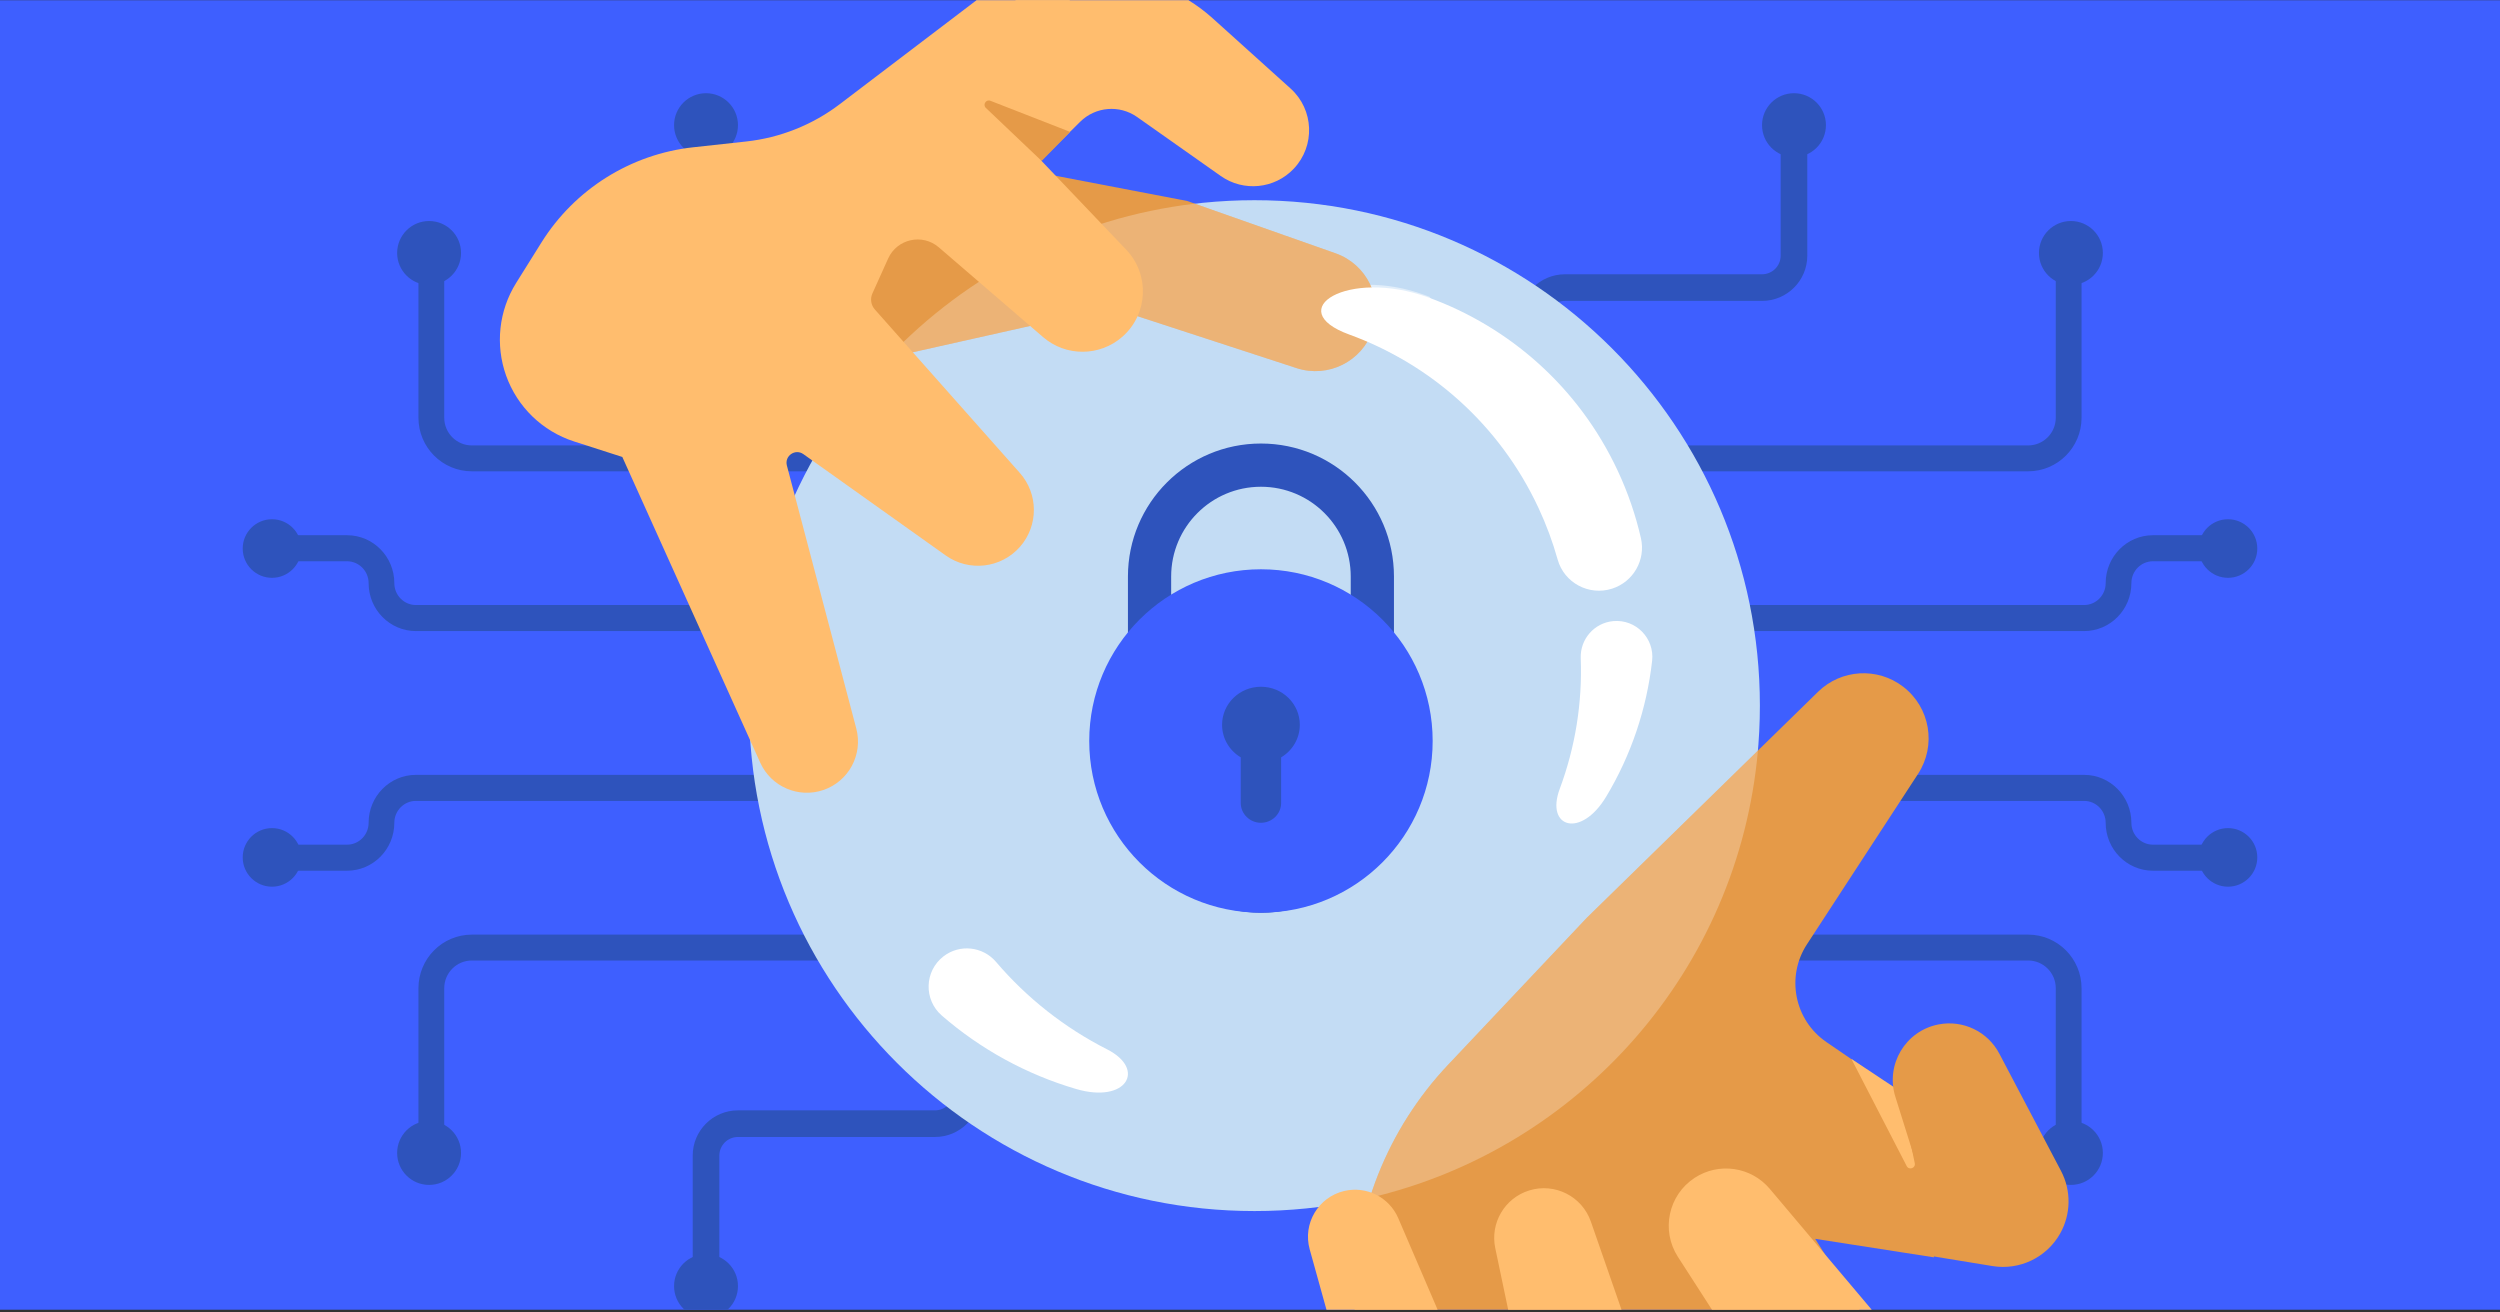 <svg fill="none" height="496" viewBox="0 0 945 496" width="945" xmlns="http://www.w3.org/2000/svg" xmlns:xlink="http://www.w3.org/1999/xlink"><rect x="0" y="0" width="945" height="496" fill="#333333" stroke="none"/><clipPath id="clip0_5045_248"><path d="M0 .075H945V495.075H0Z"/></clipPath><g clip-path="url(#clip0_5045_248)"><path d="M0 0H945V495H0Z" fill="#3e5fff" transform="matrix(1 0 0 1 0 .075)"/><g fill="#2e53bc"><path clip-rule="evenodd" d="M781.954 439.845C779.262 439.845 777.08 437.655 777.08 434.953L777.08 373.552C777.08 367.763 772.404 363.07 766.636 363.07L617.578 363.07C614.886 363.07 612.704 360.88 612.704 358.178 612.704 355.476 614.886 353.286 617.578 353.286L766.636 353.286C777.787 353.286 786.828 362.36 786.828 373.552L786.828 434.953C786.828 437.655 784.646 439.845 781.954 439.845Z" fill-rule="evenodd"/><path d="M770.724 435.819C770.724 429.149 776.131 423.741 782.802 423.741 789.472 423.741 794.88 429.149 794.88 435.819 794.88 442.49 789.472 447.897 782.802 447.897 776.131 447.897 770.724 442.49 770.724 435.819Z"/><path clip-rule="evenodd" d="M805.662 311.013C805.662 301.008 797.655 292.896 787.777 292.896L644.738 292.896C642.054 292.896 639.879 295.1 639.879 297.819 639.879 300.537 642.054 302.741 644.738 302.741L787.777 302.741C792.287 302.741 795.944 306.444 795.944 311.013 795.944 321.019 803.951 329.13 813.829 329.13L840.345 329.13C843.029 329.13 845.204 326.927 845.204 324.208 845.204 321.49 843.029 319.286 840.345 319.286L813.829 319.286C809.319 319.286 805.662 315.582 805.662 311.013Z" fill-rule="evenodd"/><path d="M831.114 324.098C831.114 330.212 836.07 335.169 842.185 335.169 848.3 335.169 853.256 330.213 853.256 324.098 853.256 317.983 848.3 313.026 842.185 313.026 836.07 313.026 831.114 317.983 831.114 324.098Z"/><path clip-rule="evenodd" d="M591.567 429.78C582.117 429.78 574.457 422.119 574.457 412.67L574.457 378.449C574.457 375.669 576.71 373.416 579.489 373.416 582.269 373.416 584.522 375.669 584.522 378.449L584.522 412.67C584.522 416.561 587.676 419.715 591.567 419.715L666.048 419.715C675.498 419.715 683.158 427.376 683.158 436.826L683.158 482.118C683.158 484.897 680.905 487.15 678.126 487.15 675.347 487.15 673.093 484.897 673.093 482.118L673.093 436.826C673.093 432.934 669.939 429.78 666.048 429.78L591.567 429.78Z" fill-rule="evenodd"/><path d="M678.126 474.066C671.455 474.066 666.048 479.474 666.048 486.144 666.048 492.814 671.455 498.222 678.126 498.222 684.796 498.222 690.204 492.814 690.204 486.144 690.204 479.474 684.796 474.066 678.126 474.066Z"/><path clip-rule="evenodd" d="M163.046 439.845C165.738 439.845 167.92 437.655 167.92 434.953L167.92 373.552C167.92 367.763 172.596 363.07 178.364 363.07L327.422 363.07C330.114 363.07 332.296 360.88 332.296 358.178 332.296 355.476 330.114 353.286 327.422 353.286L178.364 353.286C167.213 353.286 158.172 362.36 158.172 373.552L158.172 434.953C158.172 437.655 160.354 439.845 163.046 439.845Z" fill-rule="evenodd"/><path d="M174.276 435.819C174.276 429.149 168.869 423.741 162.198 423.741 155.528 423.741 150.12 429.149 150.12 435.819 150.12 442.49 155.528 447.897 162.198 447.897 168.869 447.897 174.276 442.49 174.276 435.819Z"/><path clip-rule="evenodd" d="M139.338 311.013C139.338 301.008 147.345 292.896 157.223 292.896L300.262 292.896C302.945 292.896 305.121 295.1 305.121 297.819 305.121 300.537 302.945 302.741 300.262 302.741L157.223 302.741C152.713 302.741 149.056 306.444 149.056 311.013 149.056 321.019 141.049 329.13 131.171 329.13L104.655 329.13C101.971 329.13 99.796 326.927 99.796 324.208 99.796 321.49 101.971 319.286 104.655 319.286L131.171 319.286C135.681 319.286 139.338 315.582 139.338 311.013Z" fill-rule="evenodd"/><path d="M113.887 324.098C113.887 330.212 108.93 335.169 102.815 335.169 96.701 335.169 91.744 330.213 91.744 324.098 91.744 317.983 96.701 313.026 102.815 313.026 108.93 313.026 113.887 317.983 113.887 324.098Z"/><path clip-rule="evenodd" d="M805.662 220.429C805.662 230.434 797.655 238.546 787.777 238.546L644.738 238.546C642.054 238.546 639.879 236.342 639.879 233.624 639.879 230.905 642.054 228.702 644.738 228.702L787.777 228.702C792.287 228.702 795.944 224.998 795.944 220.429 795.944 210.423 803.951 202.312 813.829 202.312L840.345 202.312C843.029 202.312 845.204 204.515 845.204 207.234 845.204 209.952 843.029 212.156 840.345 212.156L813.829 212.156C809.319 212.156 805.662 215.86 805.662 220.429Z" fill-rule="evenodd"/><path d="M831.114 207.344C831.114 201.23 836.07 196.273 842.185 196.273 848.3 196.273 853.256 201.23 853.256 207.344 853.256 213.459 848.3 218.416 842.185 218.416 836.07 218.416 831.114 213.459 831.114 207.344Z"/><path clip-rule="evenodd" d="M139.338 220.429C139.338 230.434 147.345 238.546 157.223 238.546L300.262 238.546C302.945 238.546 305.121 236.342 305.121 233.624 305.121 230.905 302.945 228.702 300.262 228.702L157.223 228.702C152.713 228.702 149.056 224.998 149.056 220.429 149.056 210.423 141.049 202.312 131.171 202.312L104.655 202.312C101.971 202.312 99.796 204.515 99.796 207.234 99.796 209.952 101.971 212.156 104.655 212.156L131.171 212.156C135.681 212.156 139.338 215.86 139.338 220.429Z" fill-rule="evenodd"/><path d="M113.887 207.344C113.887 201.23 108.93 196.273 102.815 196.273 96.701 196.273 91.744 201.23 91.744 207.344 91.744 213.459 96.701 218.416 102.815 218.416 108.93 218.416 113.887 213.459 113.887 207.344Z"/><path clip-rule="evenodd" d="M781.954 91.597C779.262 91.597 777.08 93.787 777.08 96.489L777.08 157.89C777.08 163.679 772.404 168.372 766.636 168.372L617.577 168.372C614.886 168.372 612.704 170.563 612.704 173.264 612.704 175.966 614.886 178.156 617.577 178.156L766.636 178.156C777.787 178.156 786.828 169.083 786.828 157.89L786.828 96.489C786.828 93.787 784.646 91.597 781.954 91.597Z" fill-rule="evenodd"/><path d="M770.724 95.623C770.724 102.294 776.131 107.701 782.802 107.701 789.472 107.701 794.88 102.294 794.88 95.623 794.88 88.953 789.472 83.545 782.802 83.545 776.131 83.545 770.724 88.953 770.724 95.623Z"/><path clip-rule="evenodd" d="M163.046 91.597C165.738 91.597 167.92 93.787 167.92 96.489L167.92 157.89C167.92 163.679 172.596 168.372 178.364 168.372L327.423 168.372C330.114 168.372 332.296 170.563 332.296 173.264 332.296 175.966 330.114 178.156 327.423 178.156L178.364 178.156C167.213 178.156 158.172 169.083 158.172 157.89L158.172 96.489C158.172 93.787 160.354 91.597 163.046 91.597Z" fill-rule="evenodd"/><path d="M174.276 95.623C174.276 102.294 168.869 107.701 162.198 107.701 155.528 107.701 150.12 102.294 150.12 95.623 150.12 88.953 155.528 83.545 162.198 83.545 168.869 83.545 174.276 88.953 174.276 95.623Z"/><path clip-rule="evenodd" d="M591.567 103.675C582.117 103.675 574.457 111.336 574.457 120.785L574.457 155.006C574.457 157.786 576.71 160.039 579.489 160.039 582.269 160.039 584.522 157.786 584.522 155.006L584.522 120.785C584.522 116.894 587.676 113.74 591.567 113.74L666.048 113.74C675.498 113.74 683.158 106.079 683.158 96.629L683.158 51.337C683.158 48.558 680.905 46.305 678.126 46.305 675.347 46.305 673.093 48.558 673.093 51.337L673.093 96.629C673.093 100.521 669.939 103.675 666.048 103.675L591.567 103.675Z" fill-rule="evenodd"/><path d="M678.126 59.389C671.455 59.389 666.048 53.982 666.048 47.311 666.048 40.641 671.455 35.233 678.126 35.233 684.796 35.233 690.204 40.641 690.204 47.311 690.204 53.982 684.796 59.389 678.126 59.389Z"/><path clip-rule="evenodd" d="M353.433 103.675C362.883 103.675 370.543 111.336 370.543 120.785L370.543 155.006C370.543 157.786 368.29 160.039 365.511 160.039 362.732 160.039 360.478 157.786 360.478 155.006L360.478 120.785C360.478 116.894 357.324 113.74 353.433 113.74L278.952 113.74C269.502 113.74 261.842 106.079 261.842 96.629L261.842 51.337C261.842 48.558 264.095 46.305 266.874 46.305 269.654 46.305 271.907 48.558 271.907 51.337L271.907 96.629C271.907 100.521 275.061 103.675 278.952 103.675L353.433 103.675Z" fill-rule="evenodd"/><path d="M266.874 59.389C273.545 59.389 278.952 53.982 278.952 47.311 278.952 40.641 273.545 35.233 266.874 35.233 260.204 35.233 254.796 40.641 254.796 47.311 254.796 53.982 260.204 59.389 266.874 59.389Z"/><path clip-rule="evenodd" d="M353.433 429.78C362.883 429.78 370.543 422.119 370.543 412.67L370.543 378.449C370.543 375.669 368.29 373.416 365.511 373.416 362.732 373.416 360.478 375.669 360.478 378.449L360.478 412.67C360.478 416.561 357.324 419.715 353.433 419.715L278.952 419.715C269.502 419.715 261.842 427.376 261.842 436.826L261.842 482.118C261.842 484.897 264.095 487.15 266.874 487.15 269.654 487.15 271.907 484.897 271.907 482.118L271.907 436.826C271.907 432.934 275.061 429.78 278.952 429.78L353.433 429.78Z" fill-rule="evenodd"/><path d="M266.874 474.066C273.545 474.066 278.952 479.474 278.952 486.144 278.952 492.814 273.545 498.222 266.874 498.222 260.204 498.222 254.796 492.814 254.796 486.144 254.796 479.474 260.204 474.066 266.874 474.066Z"/></g><path d="M665.236 266.728C665.236 372.241 579.7 457.777 474.187 457.777 368.673 457.777 283.137 372.241 283.137 266.728 283.137 161.214 368.673 75.678 474.187 75.678 579.7 75.678 665.236 161.214 665.236 266.728Z" fill="#c3dcf4"/><path d="M418.464 396.642C402.476 388.528 388.181 377.299 376.506 363.603 371.5 357.732 362.791 356.781 356.673 361.478 349.404 367.054 349.095 377.893 356.016 383.892 370.673 396.604 387.991 406.136 406.798 411.65 425.775 417.217 433.429 404.234 418.464 396.638V396.642Z" fill="#ffffff"/><path clip-rule="evenodd" d="M540.377 112.193C544.609 118.195 546.864 130.631 529.316 135.271 522.669 131.376 515.69 128.097 508.474 125.47 482.841 116.139 507.937 100.365 538.452 111.475 539.096 111.709 539.737 111.949 540.377 112.193Z" fill="#ffffff" fill-rule="evenodd" opacity=".5"/><path clip-rule="evenodd" d="M510.578 294.724V217.931C510.578 199.187 495.383 183.992 476.638 183.992 457.894 183.992 442.699 199.187 442.699 217.931V294.724C442.699 313.468 457.894 328.664 476.638 328.664 495.382 328.664 510.578 313.468 510.578 294.724ZM476.638 167.653C448.87 167.653 426.36 190.163 426.36 217.931V294.724C426.36 322.492 448.87 345.003 476.638 345.003 504.406 345.003 526.917 322.492 526.917 294.724V217.931C526.917 190.163 504.406 167.653 476.638 167.653Z" fill="#2e53bc" fill-rule="evenodd"/><path d="M541.546 280.095C541.546 315.942 512.486 345.003 476.638 345.003 440.791 345.003 411.73 315.942 411.73 280.095 411.73 244.247 440.791 215.187 476.638 215.187 512.486 215.187 541.546 244.247 541.546 280.095Z" fill="#3e5fff"/><path d="M491.331 273.982C491.331 266.034 484.752 259.591 476.638 259.591 468.524 259.591 461.946 266.034 461.946 273.982 461.946 279.191 464.771 283.757 469.004 286.282V303.538C469.004 307.649 472.44 311.013 476.635 311.013 480.831 311.013 484.266 307.649 484.266 303.538V286.282C488.499 283.757 491.324 279.191 491.324 273.982H491.331Z" fill="#2e53bc"/><path d="M599.796 346.936 547.343 402.516C524.456 426.767 511.707 458.85 511.707 492.195L514.624 516.697H716.47L686.135 468.277 731.055 475.278 724.054 416.941 690.393 393.909C678.298 385.634 675.029 369.212 683.032 356.936L725.026 292.523C732.048 281.751 729.59 267.389 719.386 259.566 709.677 252.122 695.974 252.944 687.225 261.495L599.796 346.936Z" fill="#e59a48"/><path clip-rule="evenodd" d="M664.491 283.711C657.19 366.602 596.952 434.296 517.795 452.777 523.683 434.171 533.716 416.955 547.343 402.516L599.796 346.936 664.491 283.711Z" fill="#ffffff" fill-rule="evenodd" opacity=".25"/><path d="M495.065 472.261C492.36 462.525 498.299 452.494 508.137 450.184V450.184C516.534 448.212 525.136 452.55 528.543 460.474L549.711 509.704C554.627 521.135 548.797 534.334 537.037 538.4V538.4C525.368 542.434 512.714 535.79 509.409 523.894L495.065 472.261Z" fill="#ffbd6e"/><path d="M634.235 475.066C627.804 465.087 630.612 451.79 640.528 445.262V445.262C649.687 439.232 661.909 441.004 668.978 449.387L712.015 500.425C721.718 511.931 719.617 529.254 707.445 538.107V538.107C695.4 546.868 678.467 543.704 670.399 531.184L634.235 475.066Z" fill="#ffbd6e"/><path d="M565.208 471.797C563.218 462.313 568.766 452.871 578.019 449.994 587.697 446.985 598.017 452.192 601.346 461.765L624.937 529.601C629.351 542.294 622.185 556.087 609.261 559.772 596.214 563.492 582.749 555.364 579.962 542.086L565.208 471.797Z" fill="#ffbd6e"/><path d="M720.728 440.772 699.825 400.271 718.153 412.422 723.78 439.692C724.164 441.553 721.6 442.46 720.728 440.772Z" fill="#ffbd6e"/><path d="M753.153 478.571 722.797 473.599 724.743 441.047 716.449 414.596C712.637 402.437 720.248 389.667 732.757 387.236 742.011 385.437 751.35 389.917 755.738 398.261L779.066 442.615C782.975 450.047 782.85 458.955 778.733 466.275 773.635 475.339 763.416 480.252 753.153 478.571Z" fill="#e59a48"/><path d="M420.134 116.313 333.723 135.692 309.897 88.992 365.81 60.083 448.726 75.967 504.849 95.748C516.699 99.925 522.978 112.864 518.925 124.758 514.88 136.631 502.042 143.047 490.117 139.155L420.134 116.313Z" fill="#e59a48"/><path clip-rule="evenodd" d="M335.541 135.285 420.134 116.313 490.117 139.155C502.042 143.047 514.88 136.631 518.925 124.758 522.978 112.864 516.699 99.925 504.849 95.748L451.641 76.995C406.118 82.347 365.491 103.703 335.541 135.285Z" fill="#ffffff" fill-rule="evenodd" opacity=".25"/><path d="M287.365 288.276 235.234 172.732 217.01 166.874C205.039 163.026 195.539 153.826 191.31 141.984 187.153 130.344 188.549 117.443 195.1 106.961L204.642 91.694C217.245 71.528 238.398 58.253 262.038 55.672L282.048 53.486C294.899 52.083 307.125 47.209 317.416 39.386L376.145-5.255H406.926L381.842 48.392 425.711 94.383C434.667 103.772 434.006 118.727 424.258 127.29 415.706 134.802 402.926 134.866 394.3 127.439L354.867 93.49C348.666 88.151 339.074 90.279 335.712 97.739L329.765 110.935C328.855 112.953 329.215 115.318 330.684 116.974L385.489 178.761C392.54 186.71 392.58 198.662 385.584 206.658 378.448 214.813 366.295 216.237 357.467 209.953L303.675 171.661C300.604 169.475 296.48 172.327 297.442 175.972L323.678 275.393C326.265 285.197 320.838 295.335 311.244 298.617 301.808 301.845 291.466 297.366 287.365 288.276Z" fill="#ffbd6e"/><path d="M376.663 5.428 339.552 36.499 380.915 73.174 408.307 46.032C414.098 40.294 423.17 39.536 429.833 44.233L461.444 66.522C470.042 72.584 481.785 71.421 489.027 63.789 497.229 55.145 496.693 41.44 487.841 33.463L458.388 6.918C435.322-13.87 400.471-14.505 376.663 5.428Z" fill="#ffbd6e"/><path d="M372.665 40.804 393.735 60.84 404.518 49.859 374.385 38.098C372.715 37.447 371.366 39.569 372.665 40.804Z" fill="#e59a48"/><path d="M589.58 298.193C595.441 282.463 598.161 265.662 597.519 248.824 597.243 241.608 602.634 235.423 609.831 234.776 618.374 234.006 625.462 241.275 624.502 249.799 622.472 267.849 616.592 285.401 607.136 301.131 597.595 317.005 584.089 312.921 589.58 298.193Z" fill="#ffffff"/><path d="M609.355 222.516C600.622 225.302 591.261 220.329 588.789 211.501 586.94 204.908 584.535 198.38 581.54 191.972 566.731 160.254 540.48 137.545 510.012 126.454 484.379 117.122 509.475 101.349 539.991 112.458 570.458 123.549 596.714 146.259 611.518 177.977 615.402 186.296 618.302 194.82 620.27 203.42 622.152 211.653 617.398 219.954 609.355 222.516Z" fill="#ffffff"/></g></svg>